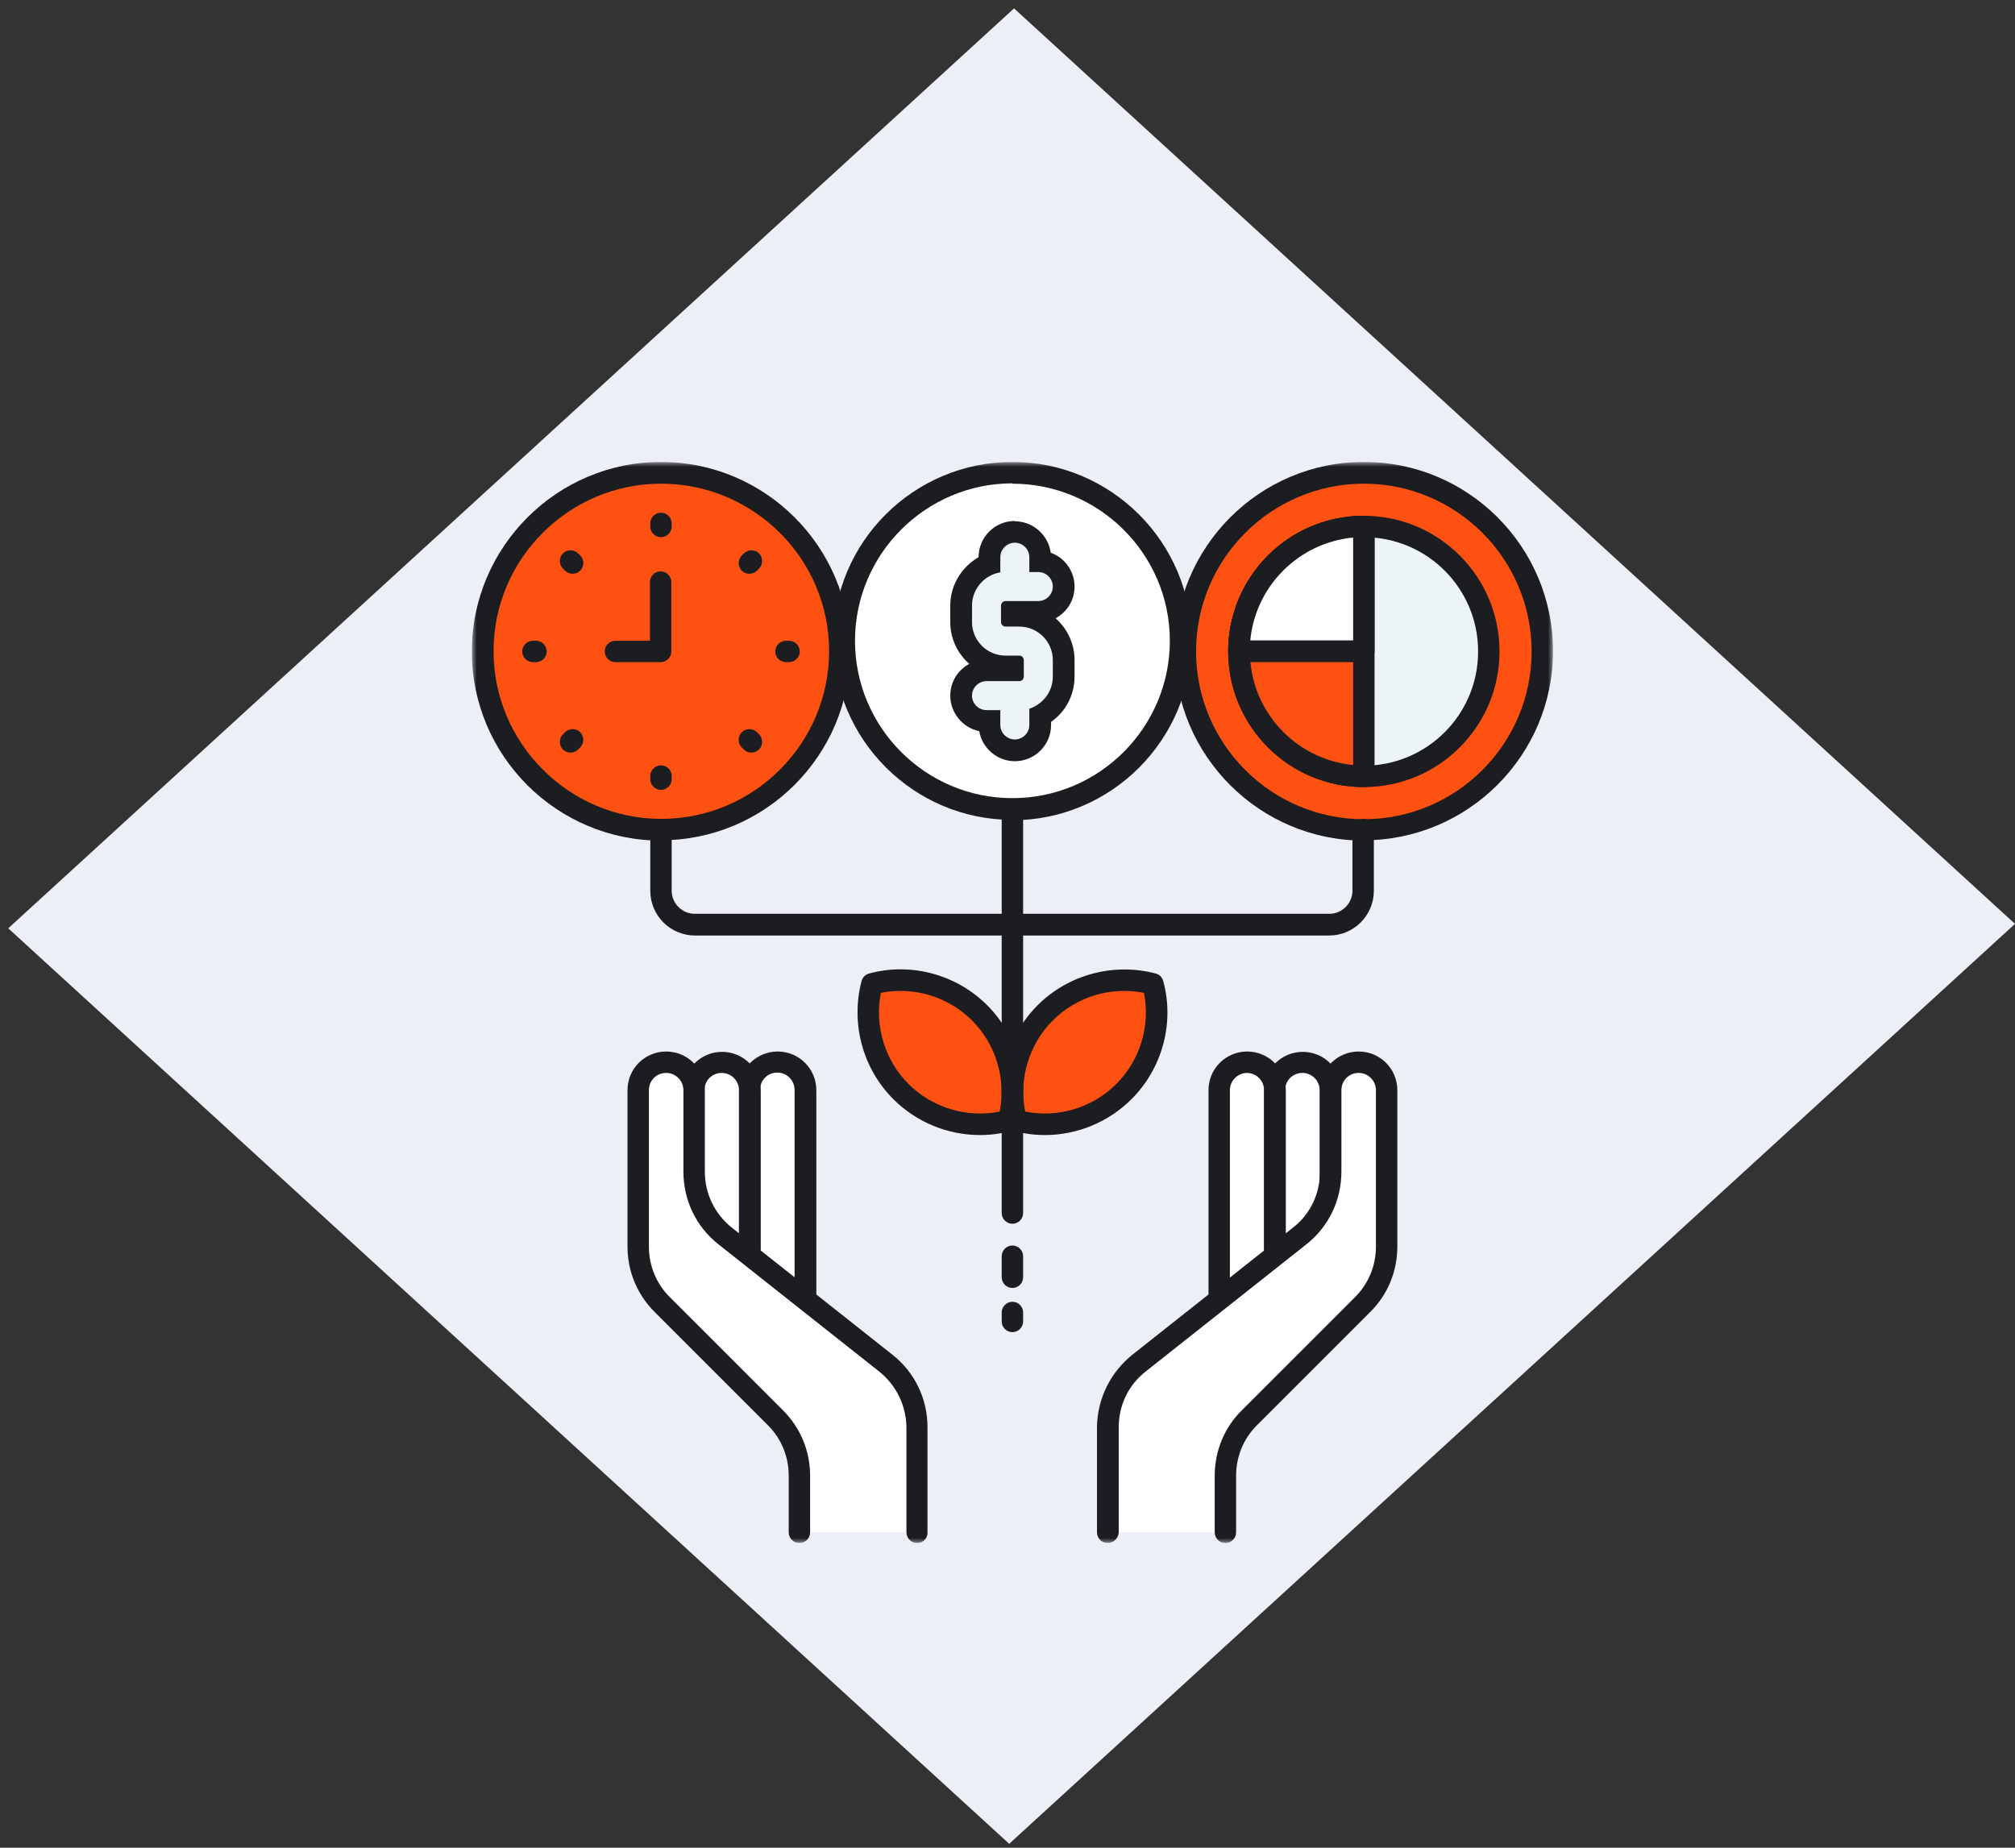 <?xml version="1.0" encoding="UTF-8"?> <svg xmlns="http://www.w3.org/2000/svg" width="205" height="188" viewBox="0 0 205 188" fill="none"><rect x="0" y="0" width="205" height="188" fill="#333333" stroke="none"/><path d="M102.672 187.599L205 94L103.166 0.853L0.839 94.452L102.672 187.599Z" fill="#ECEFF6"></path><g clip-path="url(#clip0_3213_2397)"><mask id="mask0_3213_2397" style="mask-type:luminance" maskUnits="userSpaceOnUse" x="48" y="47" width="110" height="110"><path d="M158 47H48V157H158V47Z" fill="white"></path></mask><g mask="url(#mask0_3213_2397)"><path d="M88.706 100.103C87.687 103.896 88.706 108.111 91.656 111.061C94.606 114.011 98.821 114.995 102.614 114.011C103.632 110.218 102.614 106.004 99.664 103.054C96.678 100.068 92.499 99.12 88.706 100.103Z" fill="#FF5112"></path><path d="M117.295 100.104C118.313 103.897 117.295 108.111 114.344 111.061C111.394 114.012 107.18 114.995 103.387 114.012C102.368 110.218 103.387 106.004 106.337 103.054C109.287 100.104 113.502 99.12 117.295 100.104Z" fill="#FF5112"></path><path d="M132.537 108.076C130.957 108.076 129.692 109.34 129.692 110.921V127.744H135.382V110.921C135.382 109.34 134.118 108.076 132.537 108.076Z" fill="white"></path><path d="M126.883 108.076C125.302 108.076 124.038 109.34 124.038 110.921V132.24L129.728 131.783V110.921C129.728 109.34 128.463 108.076 126.883 108.076Z" fill="white"></path><path d="M76.308 127.744V110.921C76.308 109.34 75.043 108.076 73.463 108.076C71.883 108.076 70.618 109.34 70.618 110.921V127.744H76.308Z" fill="white"></path><path d="M76.272 132.24V110.921C76.272 109.34 77.537 108.076 79.117 108.076C80.698 108.076 81.962 109.34 81.962 110.921V132.24H76.272Z" fill="white"></path><path d="M135.382 128.868H129.692C129.095 128.868 128.604 128.376 128.604 127.779V110.956C128.604 108.778 130.36 107.022 132.537 107.022C134.715 107.022 136.471 108.778 136.471 110.956V127.779C136.471 128.376 135.979 128.868 135.382 128.868ZM130.781 126.655H134.258V110.921C134.258 109.973 133.485 109.165 132.502 109.165C131.519 109.165 130.746 109.937 130.746 110.921V126.655H130.781Z" fill="#1C1D21"></path><path d="M124.038 133.328C123.757 133.328 123.511 133.223 123.3 133.047C123.09 132.836 122.949 132.556 122.949 132.239V110.921C122.949 108.743 124.705 106.987 126.883 106.987C129.06 106.987 130.816 108.743 130.816 110.921V131.783C130.816 132.345 130.395 132.836 129.798 132.872L124.108 133.328C124.108 133.328 124.038 133.328 124.003 133.328H124.038ZM126.883 109.165C125.935 109.165 125.127 109.937 125.127 110.921V131.045L128.604 130.764V110.921C128.604 109.973 127.831 109.165 126.848 109.165H126.883Z" fill="#1C1D21"></path><path d="M76.308 128.868H70.618C70.021 128.868 69.529 128.376 69.529 127.779V110.956C69.529 108.778 71.285 107.022 73.463 107.022C75.64 107.022 77.396 108.778 77.396 110.956V127.779C77.396 128.376 76.905 128.868 76.308 128.868ZM71.707 126.655H75.184V110.921C75.184 109.973 74.411 109.165 73.428 109.165C72.444 109.165 71.672 109.937 71.672 110.921V126.655H71.707Z" fill="#1C1D21"></path><path d="M81.962 133.328H76.272C75.675 133.328 75.184 132.836 75.184 132.239V110.921C75.184 108.743 76.94 106.987 79.117 106.987C81.295 106.987 83.051 108.743 83.051 110.921V132.239C83.051 132.836 82.559 133.328 81.962 133.328ZM77.361 131.116H80.838V110.886C80.838 109.937 80.066 109.13 79.082 109.13C78.099 109.13 77.326 109.902 77.326 110.886V131.116H77.361Z" fill="#1C1D21"></path><path d="M93.307 155.911V145.199C93.272 142.671 92.078 140.247 90.111 138.667L73.779 125.742C71.777 124.162 70.618 121.738 70.618 119.21V110.921C70.618 109.34 69.354 108.076 67.773 108.076C66.193 108.076 64.929 109.34 64.929 110.921V126.831C64.929 129.043 65.807 131.186 67.387 132.731L78.907 144.251C80.487 145.831 81.365 147.939 81.365 150.151V155.911" fill="white"></path><path d="M124.67 155.911V150.151C124.67 147.939 125.548 145.796 127.128 144.251L138.648 132.731C140.229 131.151 141.107 129.043 141.107 126.831V110.921C141.107 109.34 139.842 108.076 138.262 108.076C136.681 108.076 135.417 109.34 135.417 110.921V119.21C135.417 121.773 134.258 124.162 132.256 125.742L115.925 138.667C113.923 140.247 112.764 142.635 112.764 145.199V155.911" fill="white"></path><path d="M81.33 157C80.733 157 80.242 156.508 80.242 155.911V150.151C80.242 148.22 79.504 146.393 78.134 145.024L66.614 133.504C64.823 131.713 63.84 129.359 63.84 126.831V110.921C63.84 108.743 65.596 106.987 67.773 106.987C69.951 106.987 71.707 108.743 71.707 110.921V119.209C71.707 121.457 72.725 123.529 74.447 124.899L90.778 137.824C93.061 139.615 94.36 142.319 94.36 145.199V155.911C94.395 156.508 93.904 157 93.307 157C92.71 157 92.218 156.508 92.218 155.911V145.199C92.183 142.987 91.164 140.914 89.443 139.545L73.112 126.62C70.829 124.829 69.529 122.124 69.529 119.209V110.921C69.529 109.973 68.757 109.165 67.773 109.165C66.79 109.165 66.017 109.937 66.017 110.921V126.831C66.017 128.762 66.755 130.589 68.125 131.958L79.644 143.478C81.436 145.269 82.419 147.623 82.419 150.151V155.911C82.419 156.508 81.927 157 81.33 157Z" fill="#1C1D21"></path><path d="M124.67 157C124.073 157 123.581 156.508 123.581 155.911V150.151C123.581 147.623 124.564 145.234 126.355 143.478L137.875 131.958C139.245 130.589 139.983 128.762 139.983 126.831V110.921C139.983 109.973 139.21 109.165 138.226 109.165C137.243 109.165 136.47 109.937 136.47 110.921V119.209C136.47 122.124 135.171 124.829 132.888 126.62L116.557 139.545C114.801 140.914 113.817 142.987 113.817 145.199V155.911C113.782 156.508 113.29 157 112.693 157C112.096 157 111.604 156.508 111.604 155.911V145.199C111.64 142.319 112.974 139.615 115.222 137.824L131.553 124.899C133.309 123.529 134.293 121.457 134.293 119.209V110.921C134.293 108.743 136.049 106.987 138.226 106.987C140.404 106.987 142.16 108.743 142.16 110.921V126.831C142.16 129.359 141.177 131.748 139.385 133.504L127.866 145.024C126.496 146.393 125.758 148.22 125.758 150.151V155.911C125.758 156.508 125.267 157 124.67 157Z" fill="#1C1D21"></path><path d="M103 124.513C102.403 124.513 101.911 124.021 101.911 123.424V82.332C101.911 81.735 102.403 81.243 103 81.243C103.597 81.243 104.089 81.735 104.089 82.332V123.424C104.089 124.021 103.597 124.513 103 124.513Z" fill="#1C1D21"></path><path d="M99.699 115.487C96.433 115.487 93.237 114.187 90.883 111.834C87.757 108.708 86.528 104.107 87.652 99.823C87.757 99.436 88.038 99.155 88.425 99.05C92.71 97.891 97.311 99.155 100.436 102.281C103.562 105.407 104.791 110.008 103.668 114.293C103.562 114.679 103.281 114.96 102.895 115.065C101.841 115.346 100.752 115.487 99.699 115.487ZM89.619 101.017C88.952 104.353 90.005 107.865 92.429 110.289C94.852 112.712 98.364 113.766 101.701 113.098C102.368 109.762 101.314 106.25 98.891 103.826C96.468 101.403 92.956 100.349 89.619 101.017Z" fill="#1C1D21"></path><path d="M106.302 115.487C105.248 115.487 104.159 115.346 103.106 115.065C102.719 114.96 102.438 114.679 102.333 114.292C101.174 110.008 102.438 105.407 105.564 102.281C108.69 99.155 113.291 97.926 117.576 99.05C117.962 99.155 118.243 99.436 118.348 99.823C119.507 104.107 118.243 108.708 115.117 111.834C112.764 114.187 109.568 115.487 106.302 115.487ZM104.3 113.098C107.636 113.766 111.148 112.712 113.572 110.289C115.995 107.865 117.049 104.353 116.381 101.017C113.01 100.349 109.533 101.403 107.109 103.826C104.686 106.25 103.632 109.762 104.3 113.098Z" fill="#1C1D21"></path><path d="M103 131.045C102.403 131.045 101.911 130.554 101.911 129.957V127.814C101.911 127.217 102.403 126.725 103 126.725C103.597 126.725 104.089 127.217 104.089 127.814V129.957C104.089 130.554 103.597 131.045 103 131.045Z" fill="#1C1D21"></path><path d="M103 135.541C102.403 135.541 101.911 135.049 101.911 134.452V133.539C101.911 132.942 102.403 132.45 103 132.45C103.597 132.45 104.089 132.942 104.089 133.539V134.452C104.089 135.049 103.597 135.541 103 135.541Z" fill="#1C1D21"></path><path d="M103 82.332C112.446 82.332 120.104 74.674 120.104 65.228C120.104 55.782 112.446 48.124 103 48.124C93.553 48.124 85.895 55.782 85.895 65.228C85.895 74.674 93.553 82.332 103 82.332Z" fill="white"></path><path d="M103 83.421C92.956 83.421 84.772 75.237 84.772 65.193C84.772 55.148 92.956 47 103 47C113.045 47 121.228 55.183 121.228 65.228C121.228 75.273 113.045 83.456 103 83.456V83.421ZM103 49.178C94.185 49.178 86.985 56.377 86.985 65.193C86.985 74.008 94.15 81.208 103 81.208C111.851 81.208 119.016 74.008 119.016 65.193C119.016 56.377 111.816 49.213 103 49.213V49.178Z" fill="#1C1D21"></path><path d="M103.702 63.753H102.297C102.052 63.753 101.841 63.542 101.841 63.296V61.611C101.841 61.365 102.052 61.154 102.297 61.154H105.634C106.442 61.154 107.109 60.487 107.109 59.679C107.109 58.871 106.442 58.204 105.634 58.204H104.721V56.694C104.721 55.886 104.053 55.218 103.246 55.218C102.438 55.218 101.771 55.886 101.771 56.694V58.239C100.155 58.485 98.891 59.889 98.891 61.611V63.296C98.891 65.193 100.436 66.703 102.297 66.703H103.702C103.948 66.703 104.159 66.914 104.159 67.16V68.846C104.159 69.091 103.948 69.302 103.702 69.302H100.366C99.558 69.302 98.891 69.969 98.891 70.777C98.891 71.585 99.558 72.252 100.366 72.252H101.771V73.762C101.771 74.57 102.438 75.237 103.246 75.237C104.053 75.237 104.721 74.57 104.721 73.762V72.112C106.126 71.69 107.109 70.391 107.109 68.846V67.16C107.109 65.263 105.564 63.753 103.702 63.753Z" fill="#ECF4F7"></path><path d="M103.245 55.218C104.053 55.218 104.72 55.886 104.72 56.694V58.204H105.634C106.441 58.204 107.109 58.871 107.109 59.679C107.109 60.487 106.441 61.154 105.634 61.154H102.297C102.051 61.154 101.841 61.365 101.841 61.611V63.296C101.841 63.542 102.051 63.753 102.297 63.753H103.702C105.599 63.753 107.109 65.298 107.109 67.16V68.846C107.109 70.391 106.09 71.655 104.72 72.112V73.762C104.72 74.57 104.053 75.237 103.245 75.237C102.438 75.237 101.77 74.57 101.77 73.762V72.252H100.365C99.558 72.252 98.89 71.585 98.89 70.777C98.89 69.969 99.558 69.302 100.365 69.302H103.702C103.948 69.302 104.159 69.091 104.159 68.846V67.16C104.159 66.914 103.948 66.703 103.702 66.703H102.297C100.401 66.703 98.89 65.158 98.89 63.296V61.611C98.89 59.925 100.155 58.485 101.77 58.239V56.694C101.77 55.886 102.438 55.218 103.245 55.218ZM103.245 53.006C101.208 53.006 99.558 54.656 99.558 56.694C97.837 57.677 96.678 59.538 96.678 61.611V63.296C96.678 64.982 97.415 66.492 98.609 67.546C97.45 68.178 96.678 69.372 96.678 70.777C96.678 72.533 97.942 74.043 99.628 74.395C99.909 76.116 101.454 77.45 103.245 77.45C105.282 77.45 106.933 75.799 106.933 73.762V73.446C108.408 72.428 109.321 70.707 109.321 68.846V67.16C109.321 65.474 108.584 63.964 107.39 62.91C108.549 62.278 109.321 61.084 109.321 59.679C109.321 58.098 108.303 56.729 106.898 56.237C106.652 54.446 105.107 53.041 103.245 53.041V53.006Z" fill="#1C1D21"></path><path d="M138.753 84.404C148.782 84.404 156.911 76.275 156.911 66.246C156.911 56.218 148.782 48.089 138.753 48.089C128.725 48.089 120.596 56.218 120.596 66.246C120.596 76.275 128.725 84.404 138.753 84.404Z" fill="#FF5112"></path><path d="M138.753 85.528C128.147 85.528 119.507 76.888 119.507 66.282C119.507 55.675 128.112 47 138.753 47C149.395 47 158 55.64 158 66.246C158 76.853 149.36 85.493 138.753 85.493V85.528ZM138.753 49.213C129.341 49.213 121.684 56.869 121.684 66.282C121.684 75.694 129.341 83.351 138.753 83.351C148.166 83.351 155.822 75.694 155.822 66.282C155.822 56.869 148.166 49.213 138.753 49.213Z" fill="#1C1D21"></path><path d="M151.467 66.246C151.467 73.271 145.778 78.96 138.754 78.96C131.73 78.96 126.04 73.271 126.04 66.246C126.04 59.222 131.73 53.533 138.754 53.533C145.778 53.533 151.467 59.222 151.467 66.246Z" fill="#ECF4F7"></path><path d="M138.754 80.084C131.133 80.084 124.951 73.903 124.951 66.282C124.951 58.66 131.133 52.479 138.754 52.479C146.375 52.479 152.556 58.66 152.556 66.282C152.556 73.903 146.375 80.084 138.754 80.084ZM138.754 54.656C132.362 54.656 127.129 59.854 127.129 66.282C127.129 72.709 132.327 77.907 138.754 77.907C145.181 77.907 150.379 72.709 150.379 66.282C150.379 59.854 145.181 54.656 138.754 54.656Z" fill="#1C1D21"></path><path d="M138.754 78.96C131.73 78.96 126.04 73.271 126.04 66.246C126.04 59.222 131.73 53.533 138.754 53.533V78.96Z" fill="#FF5112"></path><path d="M138.754 80.084C131.133 80.084 124.951 73.903 124.951 66.282C124.951 58.66 131.133 52.479 138.754 52.479C139.351 52.479 139.843 52.971 139.843 53.568V78.996C139.843 79.593 139.351 80.084 138.754 80.084ZM137.665 54.727C131.765 55.289 127.164 60.241 127.164 66.282C127.164 72.323 131.8 77.275 137.665 77.837V54.691V54.727Z" fill="#1C1D21"></path><path d="M126.04 66.246C126.04 59.222 131.73 53.533 138.754 53.533V66.246H126.04Z" fill="white"></path><path d="M138.754 67.37H126.04C125.443 67.37 124.951 66.879 124.951 66.282C124.951 58.66 131.133 52.479 138.754 52.479C139.351 52.479 139.843 52.971 139.843 53.568V66.282C139.843 66.879 139.351 67.37 138.754 67.37ZM127.199 65.158H137.665V54.691C132.151 55.218 127.726 59.608 127.199 65.158Z" fill="#1C1D21"></path><path d="M67.247 84.404C77.275 84.404 85.404 76.275 85.404 66.246C85.404 56.218 77.275 48.089 67.247 48.089C57.218 48.089 49.089 56.218 49.089 66.246C49.089 76.275 57.218 84.404 67.247 84.404Z" fill="#FF5112"></path><path d="M67.246 85.528C56.64 85.528 48 76.888 48 66.282C48 55.675 56.64 47 67.246 47C77.853 47 86.493 55.64 86.493 66.246C86.493 76.853 77.853 85.493 67.246 85.493V85.528ZM67.246 49.213C57.869 49.213 50.213 56.869 50.213 66.246C50.213 75.624 57.869 83.316 67.282 83.316C76.694 83.316 84.351 75.659 84.351 66.246C84.351 56.834 76.659 49.213 67.246 49.213Z" fill="#1C1D21"></path><path d="M67.246 67.37H62.61C62.013 67.37 61.522 66.879 61.522 66.282C61.522 65.684 62.013 65.193 62.61 65.193H66.122V59.222C66.122 58.625 66.614 58.133 67.211 58.133C67.808 58.133 68.3 58.625 68.3 59.222V66.282C68.3 66.879 67.808 67.37 67.211 67.37H67.246Z" fill="#1C1D21"></path><path d="M67.246 54.657C66.649 54.657 66.157 54.165 66.157 53.568V53.252C66.157 52.654 66.649 52.163 67.246 52.163C67.843 52.163 68.335 52.654 68.335 53.252V53.568C68.335 54.165 67.843 54.657 67.246 54.657Z" fill="#1C1D21"></path><path d="M67.246 80.365C66.649 80.365 66.157 79.874 66.157 79.276V78.96C66.157 78.363 66.649 77.872 67.246 77.872C67.843 77.872 68.335 78.363 68.335 78.96V79.276C68.335 79.874 67.843 80.365 67.246 80.365Z" fill="#1C1D21"></path><path d="M76.237 58.379C75.956 58.379 75.675 58.274 75.465 58.063C75.043 57.642 75.043 56.939 75.465 56.518L75.675 56.307C76.097 55.886 76.799 55.886 77.221 56.307C77.642 56.729 77.642 57.431 77.221 57.852L77.01 58.063C76.799 58.274 76.518 58.379 76.237 58.379Z" fill="#1C1D21"></path><path d="M58.045 76.572C57.764 76.572 57.483 76.467 57.272 76.256C56.851 75.835 56.851 75.132 57.272 74.711L57.483 74.5C57.904 74.079 58.607 74.079 59.028 74.5C59.45 74.921 59.45 75.624 59.028 76.045L58.818 76.256C58.607 76.467 58.326 76.572 58.045 76.572Z" fill="#1C1D21"></path><path d="M80.277 67.37H79.961C79.364 67.37 78.872 66.879 78.872 66.281C78.872 65.684 79.364 65.193 79.961 65.193H80.277C80.874 65.193 81.366 65.684 81.366 66.281C81.366 66.879 80.874 67.37 80.277 67.37Z" fill="#1C1D21"></path><path d="M54.533 67.37H54.217C53.62 67.37 53.128 66.879 53.128 66.281C53.128 65.684 53.62 65.193 54.217 65.193H54.533C55.13 65.193 55.621 65.684 55.621 66.281C55.621 66.879 55.13 67.37 54.533 67.37Z" fill="#1C1D21"></path><path d="M76.448 76.572C76.167 76.572 75.886 76.467 75.675 76.256L75.465 76.045C75.043 75.624 75.043 74.921 75.465 74.5C75.886 74.079 76.588 74.079 77.01 74.5L77.221 74.711C77.642 75.132 77.642 75.835 77.221 76.256C77.01 76.467 76.729 76.572 76.448 76.572Z" fill="#1C1D21"></path><path d="M58.255 58.379C57.975 58.379 57.694 58.274 57.483 58.063L57.272 57.852C56.851 57.431 56.851 56.729 57.272 56.307C57.694 55.886 58.396 55.886 58.818 56.307L59.028 56.518C59.45 56.939 59.45 57.642 59.028 58.063C58.818 58.274 58.536 58.379 58.255 58.379Z" fill="#1C1D21"></path><path d="M135.276 95.187H70.723C68.194 95.187 66.157 93.15 66.157 90.621V84.404C66.157 83.807 66.649 83.316 67.246 83.316C67.843 83.316 68.335 83.807 68.335 84.404V90.621C68.335 91.92 69.388 92.974 70.688 92.974H135.241C136.54 92.974 137.594 91.92 137.594 90.621V84.404C137.594 83.807 138.086 83.316 138.683 83.316C139.28 83.316 139.772 83.807 139.772 84.404V90.621C139.772 93.15 137.735 95.187 135.206 95.187H135.276Z" fill="#1C1D21"></path></g></g><defs><clipPath id="clip0_3213_2397"><rect width="110" height="110" fill="white" transform="translate(48 47)"></rect></clipPath></defs></svg> 